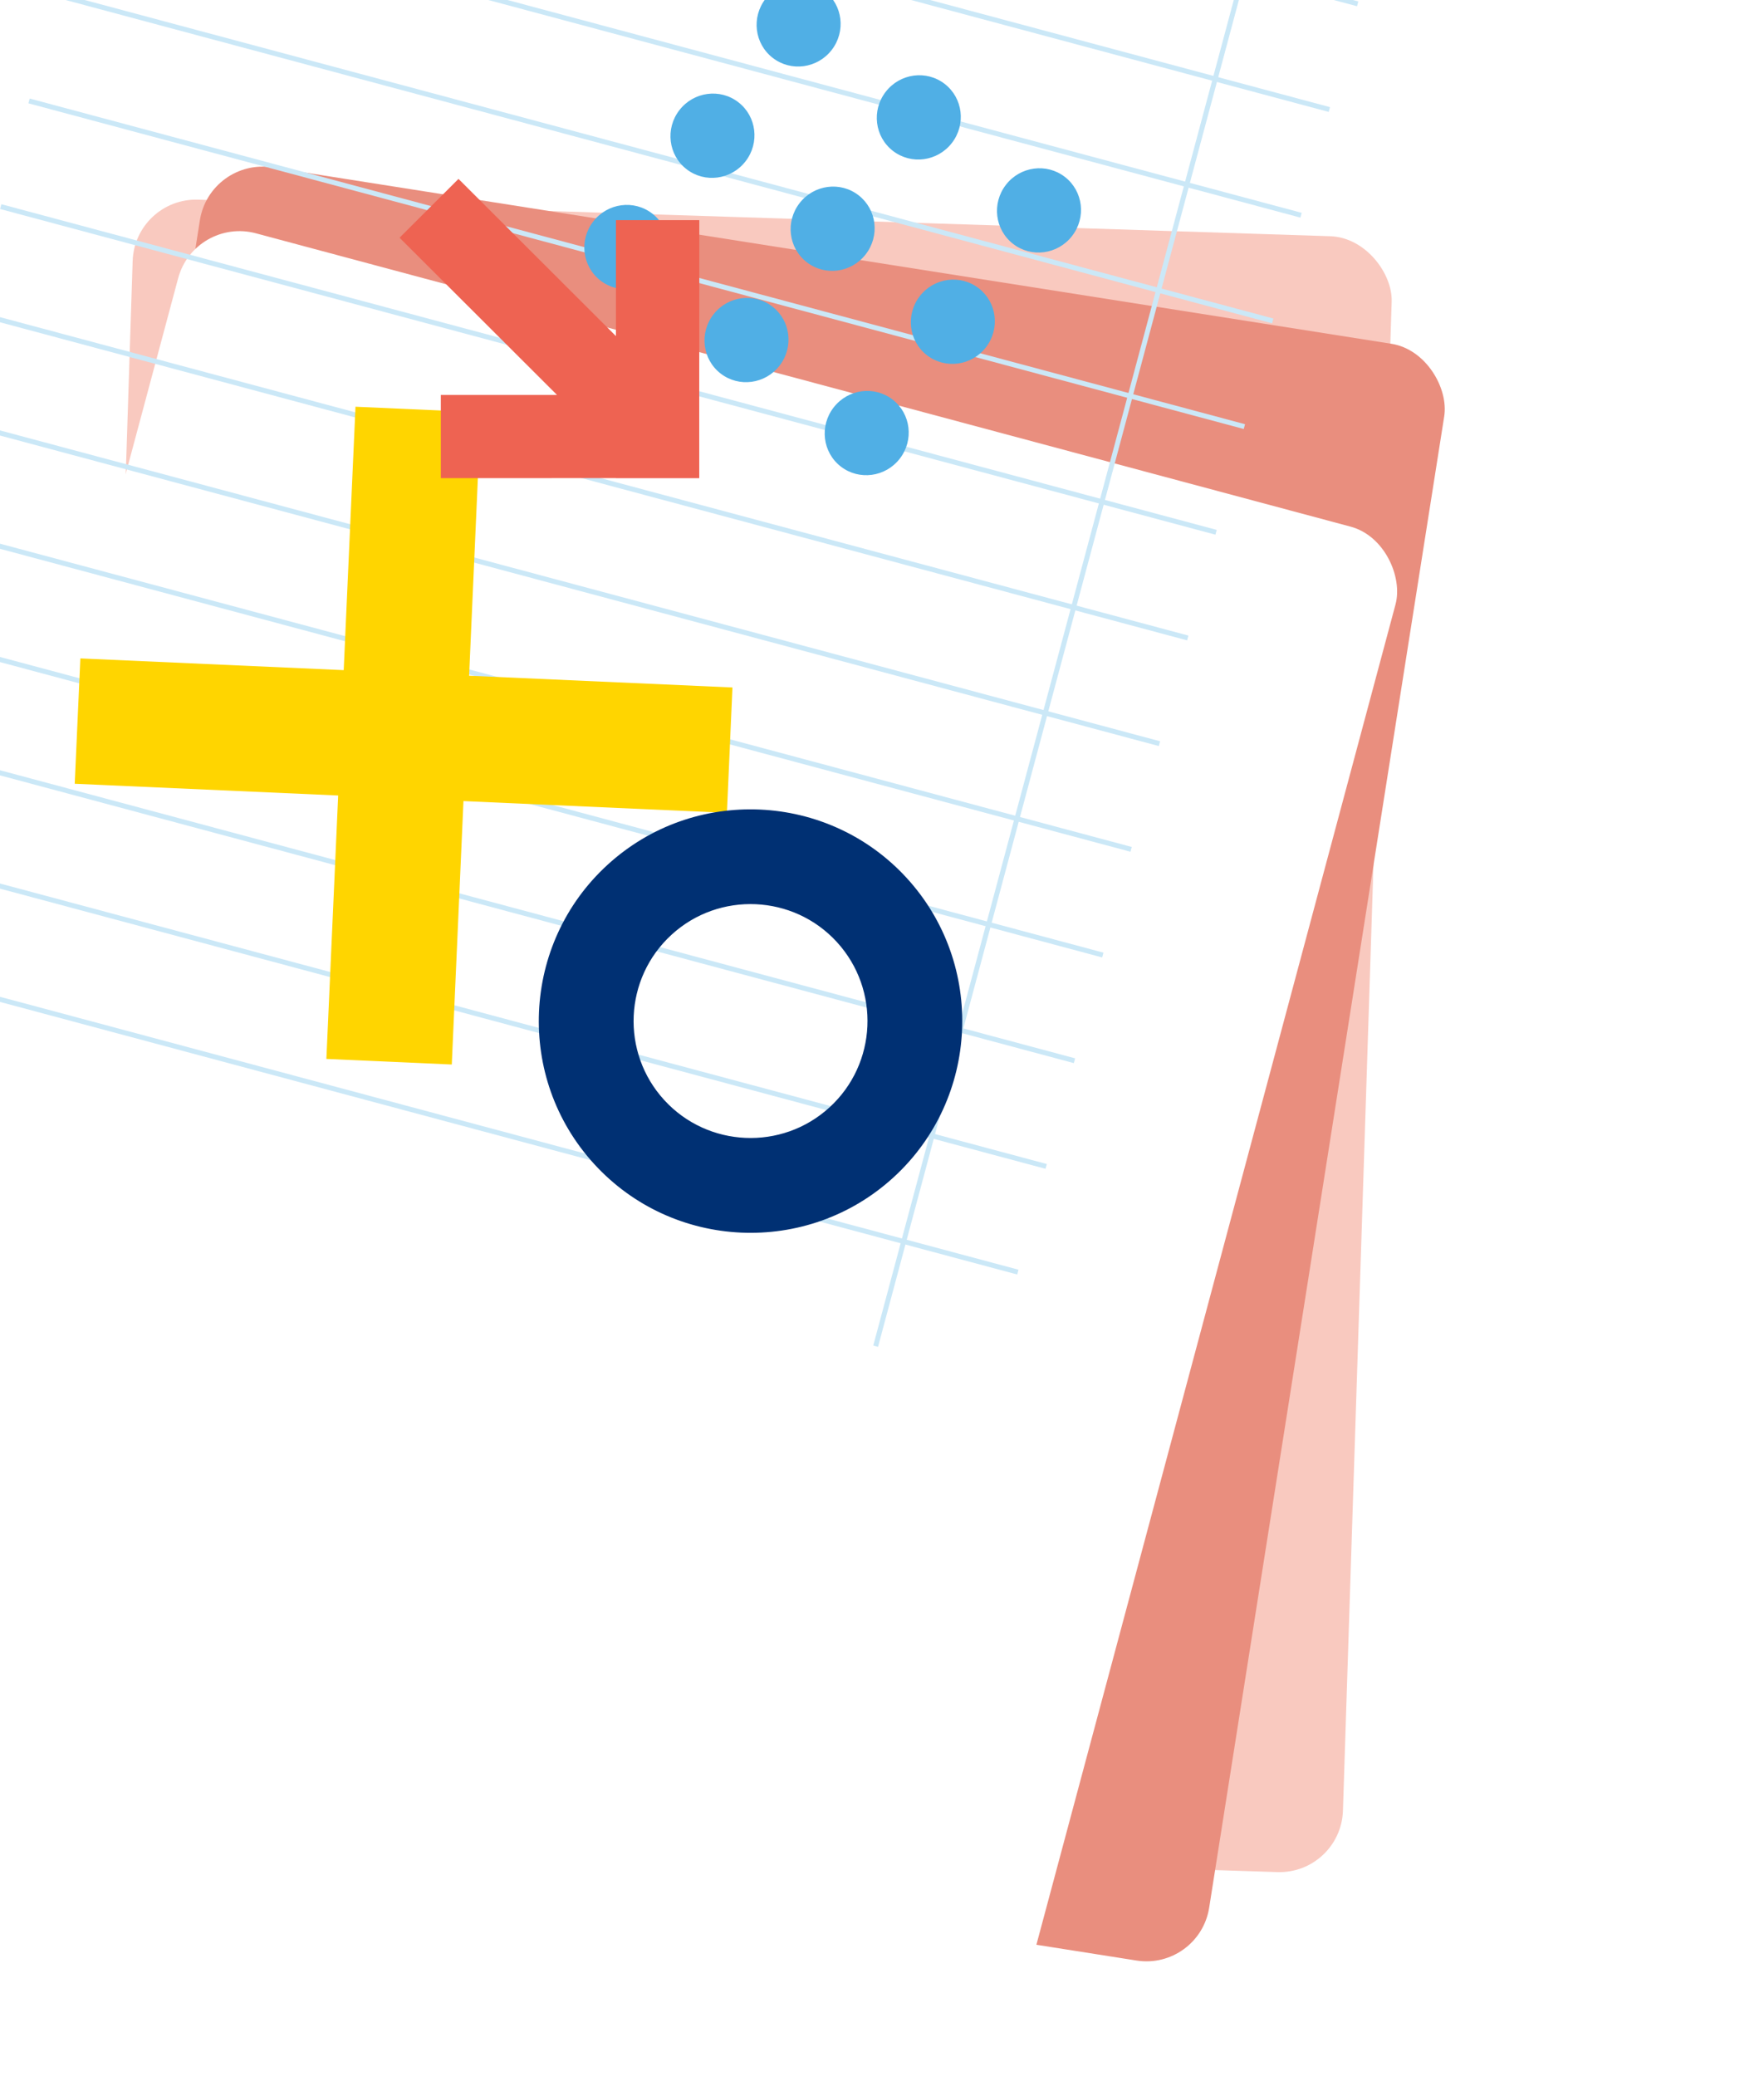  <svg
    width="356"
    height="419"
    viewBox="0 0 356 419"
    fill="none"
    xmlns="http://www.w3.org/2000/svg"
    >
    <g filter="url(#filter0_dddddd_3821_6934)">
        <rect
        x="270.612"
        y="229.195"
        width="254.224"
        height="330.295"
        rx="12.815"
        transform="rotate(-178.15 270.612 229.195)"
        fill="#F9C9BF"
        />
    </g>
    <g filter="url(#filter1_dddddd_3821_6934)">
        <rect
        x="242.033"
        y="248.625"
        width="254.224"
        height="330.295"
        rx="12.815"
        transform="rotate(-171.043 242.033 248.625)"
        fill="#E98E7E"
        />
    </g>
    <g filter="url(#filter2_dddddd_3821_6934)">
        <rect
        x="200.005"
        y="277.606"
        width="254.346"
        height="328.205"
        rx="12.815"
        transform="rotate(-165 200.005 277.606)"
        fill="white"
        />
    </g>
    <line
        x1="205.417"
        y1="256.714"
        x2="-39.855"
        y2="190.993"
        stroke="#CBE8F7"
    />
    <line
        x1="211.132"
        y1="235.386"
        x2="-34.141"
        y2="169.665"
        stroke="#CBE8F7"
    />
    <line
        x1="216.847"
        y1="214.058"
        x2="-28.426"
        y2="148.337"
        stroke="#CBE8F7"
    />
    <line
        x1="222.562"
        y1="192.73"
        x2="-22.711"
        y2="127.009"
        stroke="#CBE8F7"
    />
    <line
        x1="228.277"
        y1="171.402"
        x2="-16.996"
        y2="105.681"
        stroke="#CBE8F7"
    />
    <line
        x1="233.992"
        y1="150.074"
        x2="-11.281"
        y2="84.353"
        stroke="#CBE8F7"
    />
    <line
        x1="261.337"
        y1="-44.145"
        x2="176.715"
        y2="271.671"
        stroke="#CBE8F7"
    />
    <line
        x1="239.707"
        y1="128.746"
        x2="-5.566"
        y2="63.025"
        stroke="#CBE8F7"
    />
    <line
        x1="245.421"
        y1="107.418"
        x2="0.148"
        y2="41.697"
        stroke="#CBE8F7"
    />
    <line
        x1="251.136"
        y1="86.09"
        x2="5.863"
        y2="20.369"
        stroke="#CBE8F7"
    />
    <line
        x1="256.851"
        y1="64.761"
        x2="11.578"
        y2="-0.959"
        stroke="#CBE8F7"
    />
    <line
        x1="262.566"
        y1="43.433"
        x2="17.293"
        y2="-22.287"
        stroke="#CBE8F7"
    />
    <line
        x1="268.281"
        y1="22.105"
        x2="23.008"
        y2="-43.615"
        stroke="#CBE8F7"
    />
    <line
        x1="273.996"
        y1="0.777"
        x2="28.723"
        y2="-64.944"
        stroke="#CBE8F7"
    />
    <path
        d="M16.218 132.868L15.08 158.164L68.248 160.534L65.868 213.692L91.176 214.82L93.534 161.661L146.703 164.031L147.82 138.734L94.672 136.365L97.031 83.206L71.745 82.079L69.365 135.237L16.218 132.868Z"
        fill="#FFD500"
    />
    <path
        d="M119.918 234.907C135.831 252.305 162.926 253.511 180.318 237.603C197.71 221.695 198.919 194.601 183.006 177.203C167.1 159.813 140.006 158.607 122.614 174.515C105.222 190.423 104.012 217.517 119.918 234.907ZM168.896 190.109C177.687 199.72 177.011 214.686 167.407 223.47C157.794 232.262 142.828 231.588 134.045 221.985C125.254 212.374 125.93 197.408 135.534 188.624C145.138 179.839 160.113 180.506 168.896 190.109Z"
        fill="#003073"
    />
    <path
        fillRule="evenodd"
        clipRule="evenodd"
        d="M155.884 61.866C152.197 59.013 146.868 59.726 143.981 63.457C141.094 67.188 141.742 72.525 145.428 75.378C149.114 78.23 154.443 77.518 157.331 73.787C160.218 70.055 159.57 64.718 155.884 61.866ZM180.142 80.636C176.455 77.784 171.126 78.496 168.239 82.228C165.352 85.959 166 91.296 169.686 94.148C173.372 97.001 178.701 96.289 181.589 92.557C184.476 88.826 183.828 83.489 180.142 80.636ZM119.73 44.69C122.617 40.959 127.946 40.247 131.632 43.099C135.318 45.952 135.966 51.289 133.079 55.02C130.192 58.752 124.863 59.464 121.176 56.611C117.49 53.759 116.842 48.422 119.73 44.69ZM197.525 58.173C193.838 55.321 188.51 56.033 185.622 59.764C182.735 63.495 183.383 68.833 187.069 71.685C190.756 74.538 196.085 73.825 198.972 70.094C201.859 66.363 201.211 61.026 197.525 58.173ZM161.364 40.993C164.251 37.262 169.58 36.549 173.267 39.402C176.953 42.254 177.601 47.592 174.713 51.323C171.826 55.054 166.497 55.766 162.811 52.914C159.125 50.061 158.477 44.724 161.364 40.993ZM149.014 20.635C145.328 17.782 139.999 18.495 137.112 22.226C134.225 25.957 134.872 31.294 138.559 34.147C142.245 36.999 147.574 36.287 150.461 32.556C153.348 28.825 152.701 23.487 149.014 20.635ZM203.009 37.295C205.896 33.564 211.225 32.852 214.912 35.704C218.598 38.557 219.246 43.894 216.359 47.625C213.471 51.356 208.142 52.069 204.456 49.216C200.77 46.364 200.122 41.026 203.009 37.295ZM190.654 16.933C186.968 14.08 181.639 14.792 178.751 18.524C175.864 22.255 176.512 27.592 180.198 30.445C183.885 33.297 189.214 32.585 192.101 28.854C194.988 25.122 194.34 19.785 190.654 16.933ZM154.498 -0.244C157.385 -3.975 162.714 -4.687 166.4 -1.835C170.086 1.018 170.734 6.355 167.847 10.086C164.96 13.817 159.631 14.53 155.944 11.677C152.258 8.825 151.61 3.487 154.498 -0.244Z"
        fill="#50AFE5"
    />
    <path
        d="M141.122 96.478L141.118 79.691L141.13 44.415L124.307 44.418L124.304 67.823L119.303 62.83L92.529 36.102L80.637 47.975L107.41 74.703L112.411 79.695L88.966 79.699L88.964 96.493L124.3 96.481L124.307 96.502L136.92 96.5L141.115 96.499L141.122 96.478Z"
        fill="#EE6352"
    />
    <defs>
        <filter
        id="filter0_dddddd_3821_6934"
        x="-47.146"
        y="-108.729"
        width="392.089"
        height="481.682"
        filterUnits="userSpaceOnUse"
        color-interpolation-filters="sRGB"
        >
        <feFlood flood-opacity="0" result="BackgroundImageFix" />
        <feColorMatrix
            in="SourceAlpha"
            type="matrix"
            values="0 0 0 0 0 0 0 0 0 0 0 0 0 0 0 0 0 0 127 0"
            result="hardAlpha"
        />
        <feOffset dy="2.216" />
        <feGaussianBlur stdDeviation="0.887" />
        <feColorMatrix
            type="matrix"
            values="0 0 0 0 0 0 0 0 0 0 0 0 0 0 0 0 0 0 0.02 0"
        />
        <feBlend
            mode="normal"
            in2="BackgroundImageFix"
            result="effect1_dropShadow_3821_6934"
        />
        <feColorMatrix
            in="SourceAlpha"
            type="matrix"
            values="0 0 0 0 0 0 0 0 0 0 0 0 0 0 0 0 0 0 127 0"
            result="hardAlpha"
        />
        <feOffset dy="5.326" />
        <feGaussianBlur stdDeviation="2.13" />
        <feColorMatrix
            type="matrix"
            values="0 0 0 0 0 0 0 0 0 0 0 0 0 0 0 0 0 0 0.028 0"
        />
        <feBlend
            mode="normal"
            in2="effect1_dropShadow_3821_6934"
            result="effect2_dropShadow_3821_6934"
        />
        <feColorMatrix
            in="SourceAlpha"
            type="matrix"
            values="0 0 0 0 0 0 0 0 0 0 0 0 0 0 0 0 0 0 127 0"
            result="hardAlpha"
        />
        <feOffset dy="10.029" />
        <feGaussianBlur stdDeviation="4.011" />
        <feColorMatrix
            type="matrix"
            values="0 0 0 0 0 0 0 0 0 0 0 0 0 0 0 0 0 0 0.035 0"
        />
        <feBlend
            mode="normal"
            in2="effect2_dropShadow_3821_6934"
            result="effect3_dropShadow_3821_6934"
        />
        <feColorMatrix
            in="SourceAlpha"
            type="matrix"
            values="0 0 0 0 0 0 0 0 0 0 0 0 0 0 0 0 0 0 127 0"
            result="hardAlpha"
        />
        <feOffset dy="17.89" />
        <feGaussianBlur stdDeviation="7.156" />
        <feColorMatrix
            type="matrix"
            values="0 0 0 0 0 0 0 0 0 0 0 0 0 0 0 0 0 0 0.042 0"
        />
        <feBlend
            mode="normal"
            in2="effect3_dropShadow_3821_6934"
            result="effect4_dropShadow_3821_6934"
        />
        <feColorMatrix
            in="SourceAlpha"
            type="matrix"
            values="0 0 0 0 0 0 0 0 0 0 0 0 0 0 0 0 0 0 127 0"
            result="hardAlpha"
        />
        <feOffset dy="33.46" />
        <feGaussianBlur stdDeviation="13.384" />
        <feColorMatrix
            type="matrix"
            values="0 0 0 0 0 0 0 0 0 0 0 0 0 0 0 0 0 0 0.05 0"
        />
        <feBlend
            mode="normal"
            in2="effect4_dropShadow_3821_6934"
            result="effect5_dropShadow_3821_6934"
        />
        <feColorMatrix
            in="SourceAlpha"
            type="matrix"
            values="0 0 0 0 0 0 0 0 0 0 0 0 0 0 0 0 0 0 127 0"
            result="hardAlpha"
        />
        <feOffset dy="80.091" />
        <feGaussianBlur stdDeviation="32.037" />
        <feColorMatrix
            type="matrix"
            values="0 0 0 0 0 0 0 0 0 0 0 0 0 0 0 0 0 0 0.07 0"
        />
        <feBlend
            mode="normal"
            in2="effect5_dropShadow_3821_6934"
            result="effect6_dropShadow_3821_6934"
        />
        <feBlend
            mode="normal"
            in="SourceGraphic"
            in2="effect6_dropShadow_3821_6934"
            result="shape"
        />
        </filter>
        <filter
        id="filter1_dddddd_3821_6934"
        x="-71.327"
        y="-115.386"
        width="427.02"
        height="506.338"
        filterUnits="userSpaceOnUse"
        color-interpolation-filters="sRGB"
        >
        <feFlood flood-opacity="0" result="BackgroundImageFix" />
        <feColorMatrix
            in="SourceAlpha"
            type="matrix"
            values="0 0 0 0 0 0 0 0 0 0 0 0 0 0 0 0 0 0 127 0"
            result="hardAlpha"
        />
        <feOffset dy="2.216" />
        <feGaussianBlur stdDeviation="0.887" />
        <feColorMatrix
            type="matrix"
            values="0 0 0 0 0 0 0 0 0 0 0 0 0 0 0 0 0 0 0.02 0"
        />
        <feBlend
            mode="normal"
            in2="BackgroundImageFix"
            result="effect1_dropShadow_3821_6934"
        />
        <feColorMatrix
            in="SourceAlpha"
            type="matrix"
            values="0 0 0 0 0 0 0 0 0 0 0 0 0 0 0 0 0 0 127 0"
            result="hardAlpha"
        />
        <feOffset dy="5.326" />
        <feGaussianBlur stdDeviation="2.13" />
        <feColorMatrix
            type="matrix"
            values="0 0 0 0 0 0 0 0 0 0 0 0 0 0 0 0 0 0 0.028 0"
        />
        <feBlend
            mode="normal"
            in2="effect1_dropShadow_3821_6934"
            result="effect2_dropShadow_3821_6934"
        />
        <feColorMatrix
            in="SourceAlpha"
            type="matrix"
            values="0 0 0 0 0 0 0 0 0 0 0 0 0 0 0 0 0 0 127 0"
            result="hardAlpha"
        />
        <feOffset dy="10.029" />
        <feGaussianBlur stdDeviation="4.011" />
        <feColorMatrix
            type="matrix"
            values="0 0 0 0 0 0 0 0 0 0 0 0 0 0 0 0 0 0 0.035 0"
        />
        <feBlend
            mode="normal"
            in2="effect2_dropShadow_3821_6934"
            result="effect3_dropShadow_3821_6934"
        />
        <feColorMatrix
            in="SourceAlpha"
            type="matrix"
            values="0 0 0 0 0 0 0 0 0 0 0 0 0 0 0 0 0 0 127 0"
            result="hardAlpha"
        />
        <feOffset dy="17.89" />
        <feGaussianBlur stdDeviation="7.156" />
        <feColorMatrix
            type="matrix"
            values="0 0 0 0 0 0 0 0 0 0 0 0 0 0 0 0 0 0 0.042 0"
        />
        <feBlend
            mode="normal"
            in2="effect3_dropShadow_3821_6934"
            result="effect4_dropShadow_3821_6934"
        />
        <feColorMatrix
            in="SourceAlpha"
            type="matrix"
            values="0 0 0 0 0 0 0 0 0 0 0 0 0 0 0 0 0 0 127 0"
            result="hardAlpha"
        />
        <feOffset dy="33.46" />
        <feGaussianBlur stdDeviation="13.384" />
        <feColorMatrix
            type="matrix"
            values="0 0 0 0 0 0 0 0 0 0 0 0 0 0 0 0 0 0 0.05 0"
        />
        <feBlend
            mode="normal"
            in2="effect4_dropShadow_3821_6934"
            result="effect5_dropShadow_3821_6934"
        />
        <feColorMatrix
            in="SourceAlpha"
            type="matrix"
            values="0 0 0 0 0 0 0 0 0 0 0 0 0 0 0 0 0 0 127 0"
            result="hardAlpha"
        />
        <feOffset dy="80.091" />
        <feGaussianBlur stdDeviation="32.037" />
        <feColorMatrix
            type="matrix"
            values="0 0 0 0 0 0 0 0 0 0 0 0 0 0 0 0 0 0 0.07 0"
        />
        <feBlend
            mode="normal"
            in2="effect5_dropShadow_3821_6934"
            result="effect6_dropShadow_3821_6934"
        />
        <feBlend
            mode="normal"
            in="SourceGraphic"
            in2="effect6_dropShadow_3821_6934"
            result="shape"
        />
        </filter>
        <filter
        id="filter2_dddddd_3821_6934"
        x="-106.87"
        y="-102.369"
        width="453.018"
        height="521.262"
        filterUnits="userSpaceOnUse"
        color-interpolation-filters="sRGB"
        >
        <feFlood flood-opacity="0" result="BackgroundImageFix" />
        <feColorMatrix
            in="SourceAlpha"
            type="matrix"
            values="0 0 0 0 0 0 0 0 0 0 0 0 0 0 0 0 0 0 127 0"
            result="hardAlpha"
        />
        <feOffset dy="2.216" />
        <feGaussianBlur stdDeviation="0.887" />
        <feColorMatrix
            type="matrix"
            values="0 0 0 0 0 0 0 0 0 0 0 0 0 0 0 0 0 0 0.02 0"
        />
        <feBlend
            mode="normal"
            in2="BackgroundImageFix"
            result="effect1_dropShadow_3821_6934"
        />
        <feColorMatrix
            in="SourceAlpha"
            type="matrix"
            values="0 0 0 0 0 0 0 0 0 0 0 0 0 0 0 0 0 0 127 0"
            result="hardAlpha"
        />
        <feOffset dy="5.326" />
        <feGaussianBlur stdDeviation="2.13" />
        <feColorMatrix
            type="matrix"
            values="0 0 0 0 0 0 0 0 0 0 0 0 0 0 0 0 0 0 0.028 0"
        />
        <feBlend
            mode="normal"
            in2="effect1_dropShadow_3821_6934"
            result="effect2_dropShadow_3821_6934"
        />
        <feColorMatrix
            in="SourceAlpha"
            type="matrix"
            values="0 0 0 0 0 0 0 0 0 0 0 0 0 0 0 0 0 0 127 0"
            result="hardAlpha"
        />
        <feOffset dy="10.029" />
        <feGaussianBlur stdDeviation="4.011" />
        <feColorMatrix
            type="matrix"
            values="0 0 0 0 0 0 0 0 0 0 0 0 0 0 0 0 0 0 0.035 0"
        />
        <feBlend
            mode="normal"
            in2="effect2_dropShadow_3821_6934"
            result="effect3_dropShadow_3821_6934"
        />
        <feColorMatrix
            in="SourceAlpha"
            type="matrix"
            values="0 0 0 0 0 0 0 0 0 0 0 0 0 0 0 0 0 0 127 0"
            result="hardAlpha"
        />
        <feOffset dy="17.89" />
        <feGaussianBlur stdDeviation="7.156" />
        <feColorMatrix
            type="matrix"
            values="0 0 0 0 0 0 0 0 0 0 0 0 0 0 0 0 0 0 0.042 0"
        />
        <feBlend
            mode="normal"
            in2="effect3_dropShadow_3821_6934"
            result="effect4_dropShadow_3821_6934"
        />
        <feColorMatrix
            in="SourceAlpha"
            type="matrix"
            values="0 0 0 0 0 0 0 0 0 0 0 0 0 0 0 0 0 0 127 0"
            result="hardAlpha"
        />
        <feOffset dy="33.46" />
        <feGaussianBlur stdDeviation="13.384" />
        <feColorMatrix
            type="matrix"
            values="0 0 0 0 0 0 0 0 0 0 0 0 0 0 0 0 0 0 0.05 0"
        />
        <feBlend
            mode="normal"
            in2="effect4_dropShadow_3821_6934"
            result="effect5_dropShadow_3821_6934"
        />
        <feColorMatrix
            in="SourceAlpha"
            type="matrix"
            values="0 0 0 0 0 0 0 0 0 0 0 0 0 0 0 0 0 0 127 0"
            result="hardAlpha"
        />
        <feOffset dy="80.091" />
        <feGaussianBlur stdDeviation="32.037" />
        <feColorMatrix
            type="matrix"
            values="0 0 0 0 0 0 0 0 0 0 0 0 0 0 0 0 0 0 0.07 0"
        />
        <feBlend
            mode="normal"
            in2="effect5_dropShadow_3821_6934"
            result="effect6_dropShadow_3821_6934"
        />
        <feBlend
            mode="normal"
            in="SourceGraphic"
            in2="effect6_dropShadow_3821_6934"
            result="shape"
        />
        </filter>
    </defs>
    </svg>